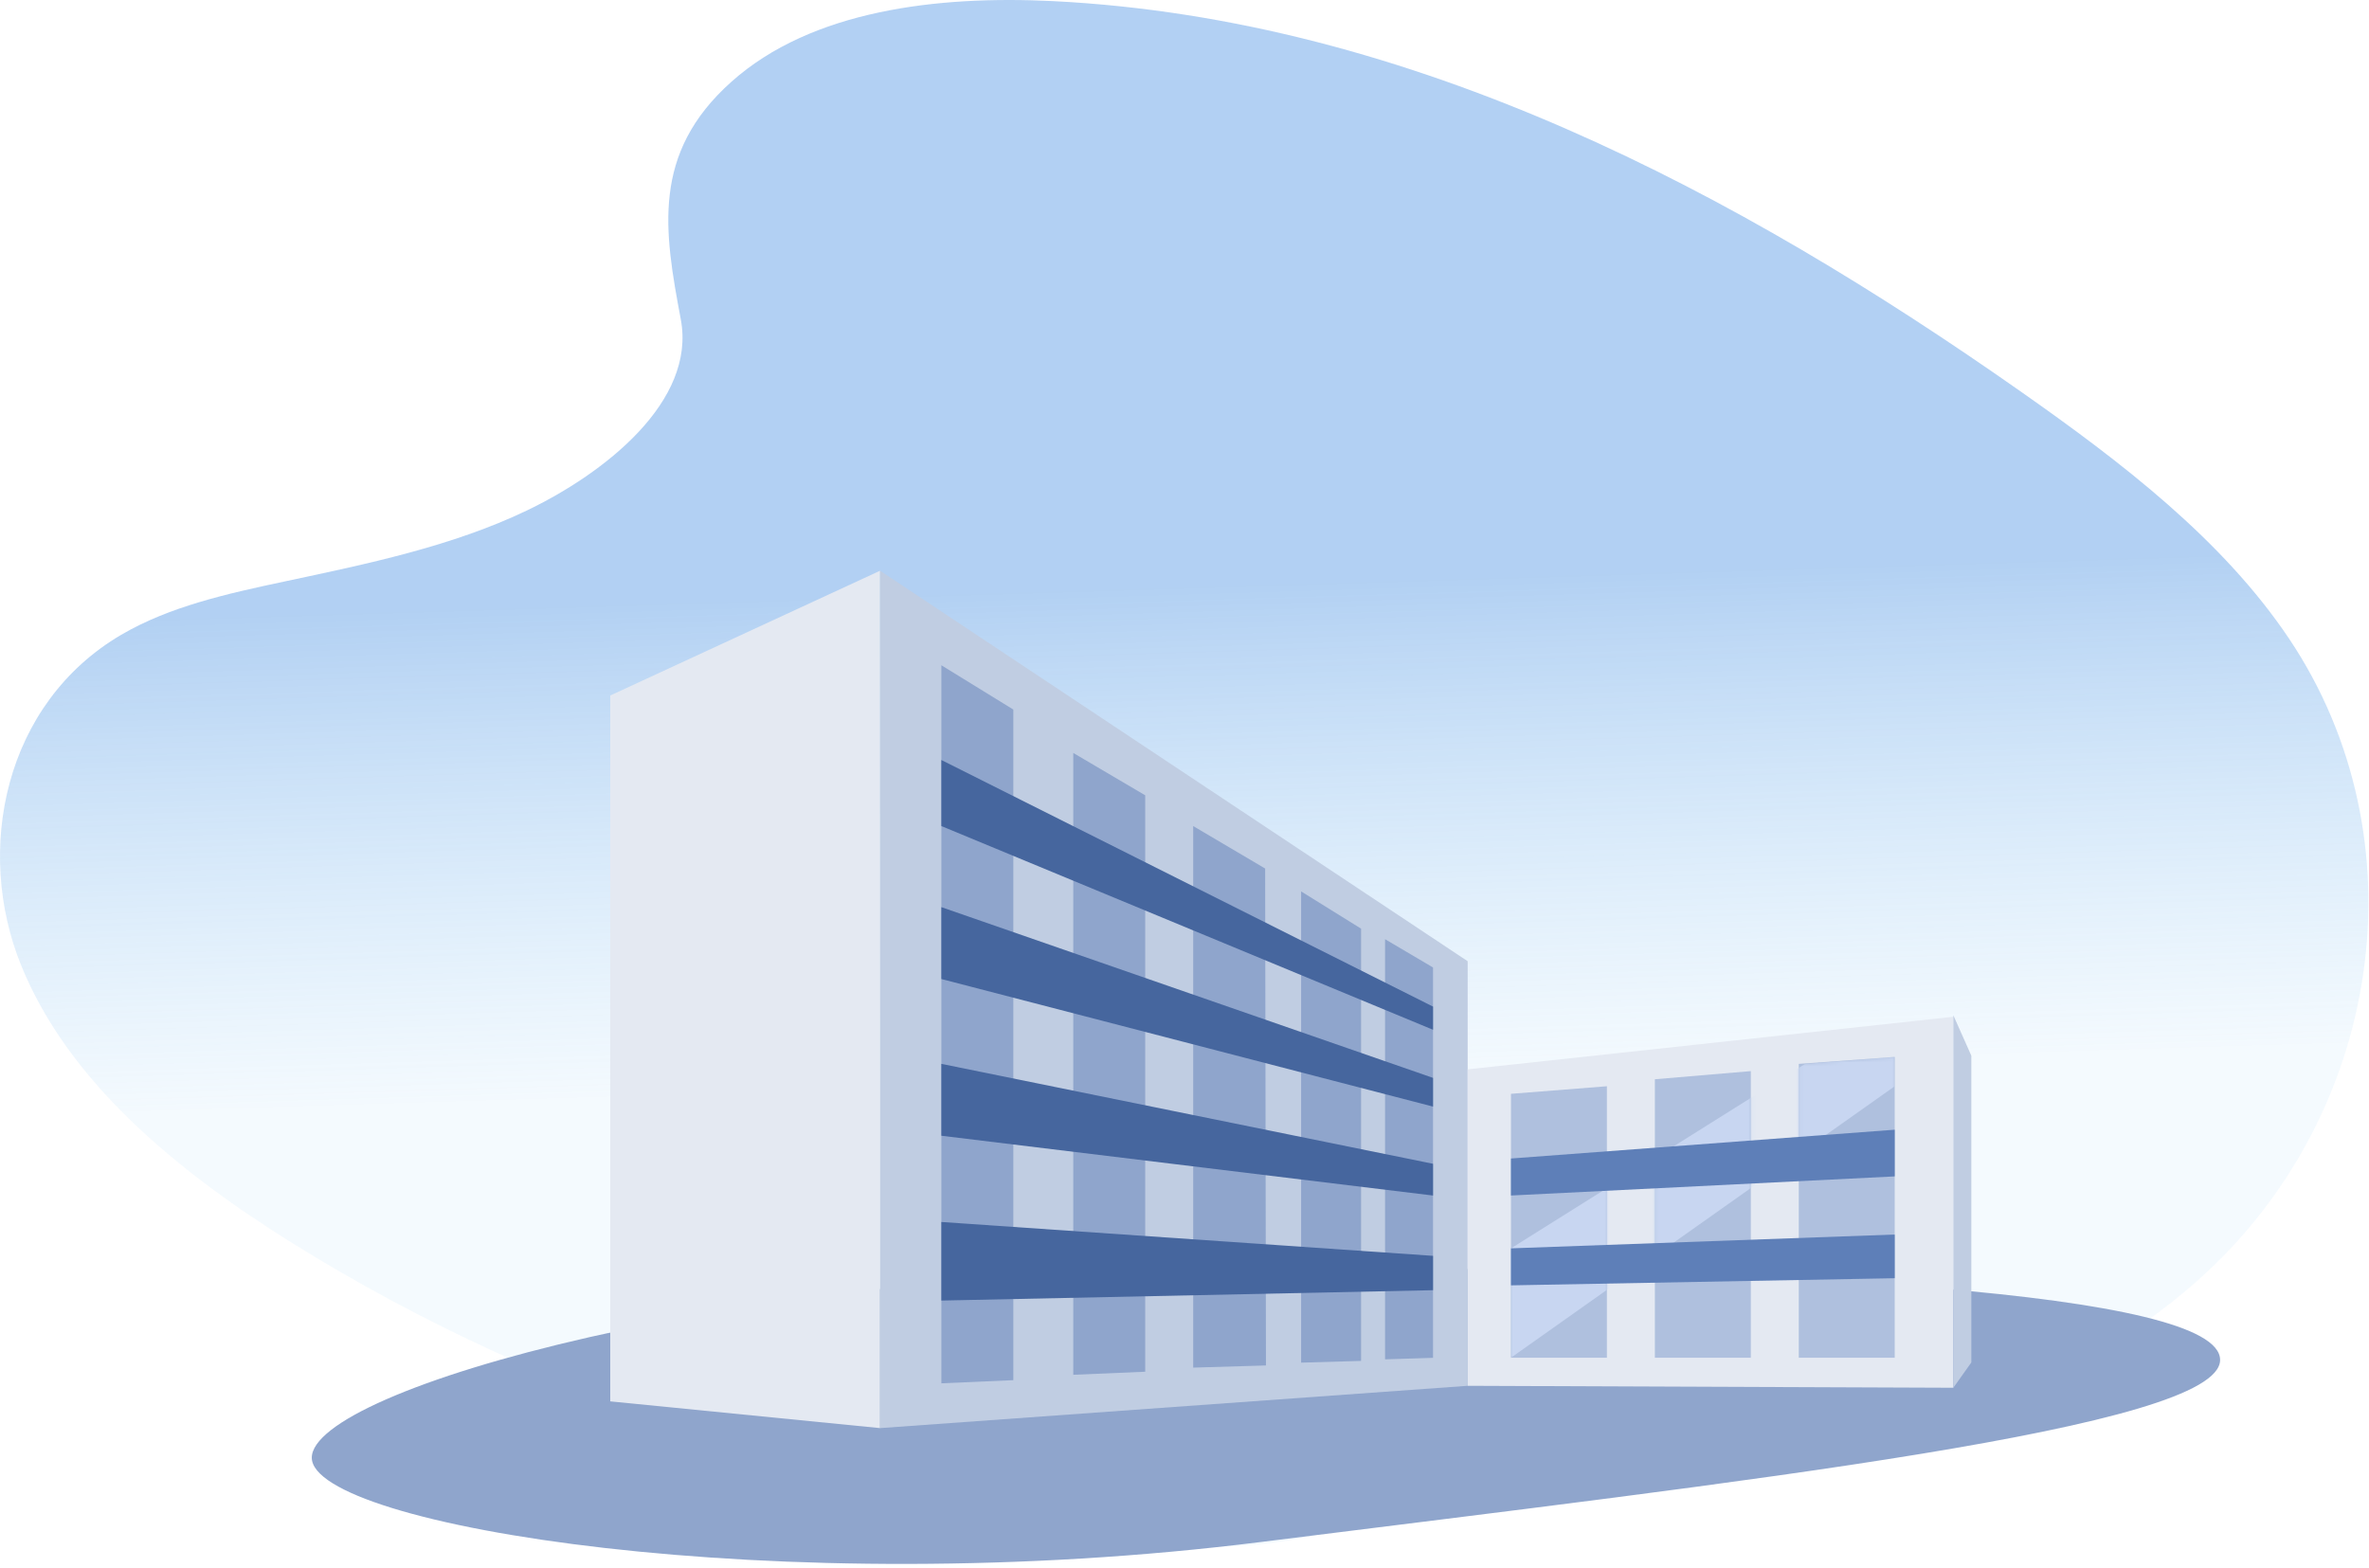 <?xml version="1.0" encoding="UTF-8"?>
<svg width="642px" height="425px" viewBox="0 0 642 425" version="1.1" xmlns="http://www.w3.org/2000/svg" xmlns:xlink="http://www.w3.org/1999/xlink">
    <!-- Generator: Sketch 53.2 (72643) - https://sketchapp.com -->
    <title>retailFull</title>
    <desc>Created with Sketch.</desc>
    <defs>
        <linearGradient x1="63.505%" y1="68.832%" x2="61.676%" y2="32.1%" id="linearGradient-1">
            <stop stop-color="#80C3F3" stop-opacity="0.215" offset="0%"></stop>
            <stop stop-color="#4A91E2" offset="86.386%"></stop>
            <stop stop-color="#4A90E2" offset="100%"></stop>
        </linearGradient>
        <polygon id="path-2" points="2.102 1.876 28.101 1.44817051e-13 28.101 81.525 2.102 81.525"></polygon>
        <polygon id="path-4" points="2.135 3.878 28.134 1.672 28.134 79.356 2.135 79.356"></polygon>
        <polygon id="path-6" points="3.63797881e-12 3.491 25.998 1.438 25.998 75.02 3.63797881e-12 75.02"></polygon>
    </defs>
    <g id="retailFull" stroke="none" stroke-width="1" fill="none" fill-rule="evenodd">
        <path d="M198.185,22.187 C219.959,2.718 254.148,-1.235 285.259,0.298 C382.994,5.174 471.214,52.507 547.521,106.05 C575.145,125.433 602.345,146.321 620.277,173.014 C656.779,227.359 645.956,302.635 595.193,347.398 C577.925,362.629 556.993,374.305 535.495,384.66 C497.296,403.063 452.846,400.556 409.476,404.765 C378.541,407.76 350.425,422.603 319.681,418.415 C233.76,406.733 149.445,380.863 78.769,336.66 C47.77,317.263 18.547,293.153 5.772,261.768 C-7.004,230.383 1.174,190.651 32.858,172.056 C45.952,164.377 61.607,160.906 76.929,157.648 C99.488,152.85 122.408,148.124 142.76,138.379 C163.784,128.307 188.685,108.832 184.497,86.567 C179.998,62.635 176.461,41.605 198.185,22.187 Z" id="Shape" fill="url(#linearGradient-1)" fill-rule="nonzero" opacity="0.423"></path>
        <path d="M341.681,417.958 C472.486,401.562 601.65,387.038 601.65,368.602 C601.65,350.167 483.921,343.582 341.681,343.582 C199.442,343.582 84.495,376.676 84.495,395.112 C84.495,413.548 210.877,434.354 341.681,417.958 Z" id="Oval" fill="#8FA5CC"></path>
        <polygon id="Rectangle" fill="#E4E9F2" points="165.379 188.518 238.5 154.693 238.5 387.089 165.379 379.839"></polygon>
        <polygon id="Rectangle" fill="#C0CDE2" points="238.5 154.693 397.74 260.536 397.74 375.621 238.5 387.089"></polygon>
        <polygon id="Rectangle" fill="#E4E9F2" points="397.74 289.847 529.358 275.6 529.358 376.149 397.74 375.621"></polygon>
        <polygon id="Rectangle" fill="#C0CDE2" points="529.358 275.192 534.232 286.142 534.232 369.289 529.358 376.149"></polygon>
        <polygon id="Rectangle" fill="#8FA5CC" points="255.11 180.317 274.609 192.321 274.609 374.091 255.11 374.943"></polygon>
        <polygon id="Rectangle-Copy-6" fill="#8FA5CC" points="323.356 223.903 342.855 235.412 343.072 370.104 323.356 370.69"></polygon>
        <polygon id="Rectangle-Copy-8" fill="#8FA5CC" points="290.858 204.084 310.356 215.57 310.356 371.804 290.858 372.634"></polygon>
        <polygon id="Rectangle-Copy-7" fill="#8FA5CC" points="352.604 241.613 368.853 251.709 368.853 368.872 352.604 369.343"></polygon>
        <polygon id="Rectangle-Copy-9" fill="#8FA5CC" points="375.353 254.565 388.352 262.235 388.352 368.04 375.353 368.446"></polygon>
        <g id="Path-50" transform="translate(485.368, 286.483)">
            <mask id="mask-3" fill="white">
                <use xlink:href="#path-2"></use>
            </mask>
            <use id="Mask" fill="#AFC0DE" xlink:href="#path-2"></use>
            <polygon fill="#C8D6F1" mask="url(#mask-3)" points="-75.893 81.525 -75.893 51.882 3.814 1.876 28.101 5.65605731e-14 28.101 7.943"></polygon>
        </g>
        <g id="Path-50-Copy" transform="translate(446.338, 288.651)">
            <mask id="mask-5" fill="white">
                <use xlink:href="#path-4"></use>
            </mask>
            <use id="Mask" fill="#AFC0DE" xlink:href="#path-4"></use>
            <polygon fill="#C8D6F1" mask="url(#mask-5)" points="-36.862 79.356 -36.862 49.714 42.844 -0.292 67.132 -2.168 67.132 5.774"></polygon>
        </g>
        <g id="Path-50-Copy-2" transform="translate(409.476, 292.988)">
            <mask id="mask-7" fill="white">
                <use xlink:href="#path-6"></use>
            </mask>
            <use id="Mask" fill="#AFC0DE" xlink:href="#path-6"></use>
            <polygon fill="#C8D6F1" mask="url(#mask-7)" points="0 75.02 0 45.377 79.706 -4.629 103.994 -6.505 103.994 1.438"></polygon>
        </g>
        <polygon id="Rectangle-Copy-14" fill="#46669E" points="255.11 331.217 388.352 340.392 388.352 349.705 255.11 352.515"></polygon>
        <polygon id="Rectangle-Copy-15" fill="#46669E" points="255.11 288.359 388.352 315.443 388.352 324.048 255.11 307.841"></polygon>
        <polygon id="Rectangle-Copy-16" fill="#46669E" points="255.11 245.881 388.352 292.159 388.352 299.941 255.11 265.364"></polygon>
        <polygon id="Rectangle-Copy-17" fill="#46669E" points="255.11 205.999 388.352 272.837 388.352 279.118 255.11 223.903"></polygon>
        <polygon id="Rectangle" fill="#5E7FB8" points="409.476 314.013 513.469 306.203 513.469 318.861 409.476 324.042"></polygon>
        <polygon id="Rectangle-Copy-10" fill="#5E7FB8" points="409.476 338.365 513.469 334.617 513.469 346.458 409.476 348.394"></polygon>
    </g>
</svg>